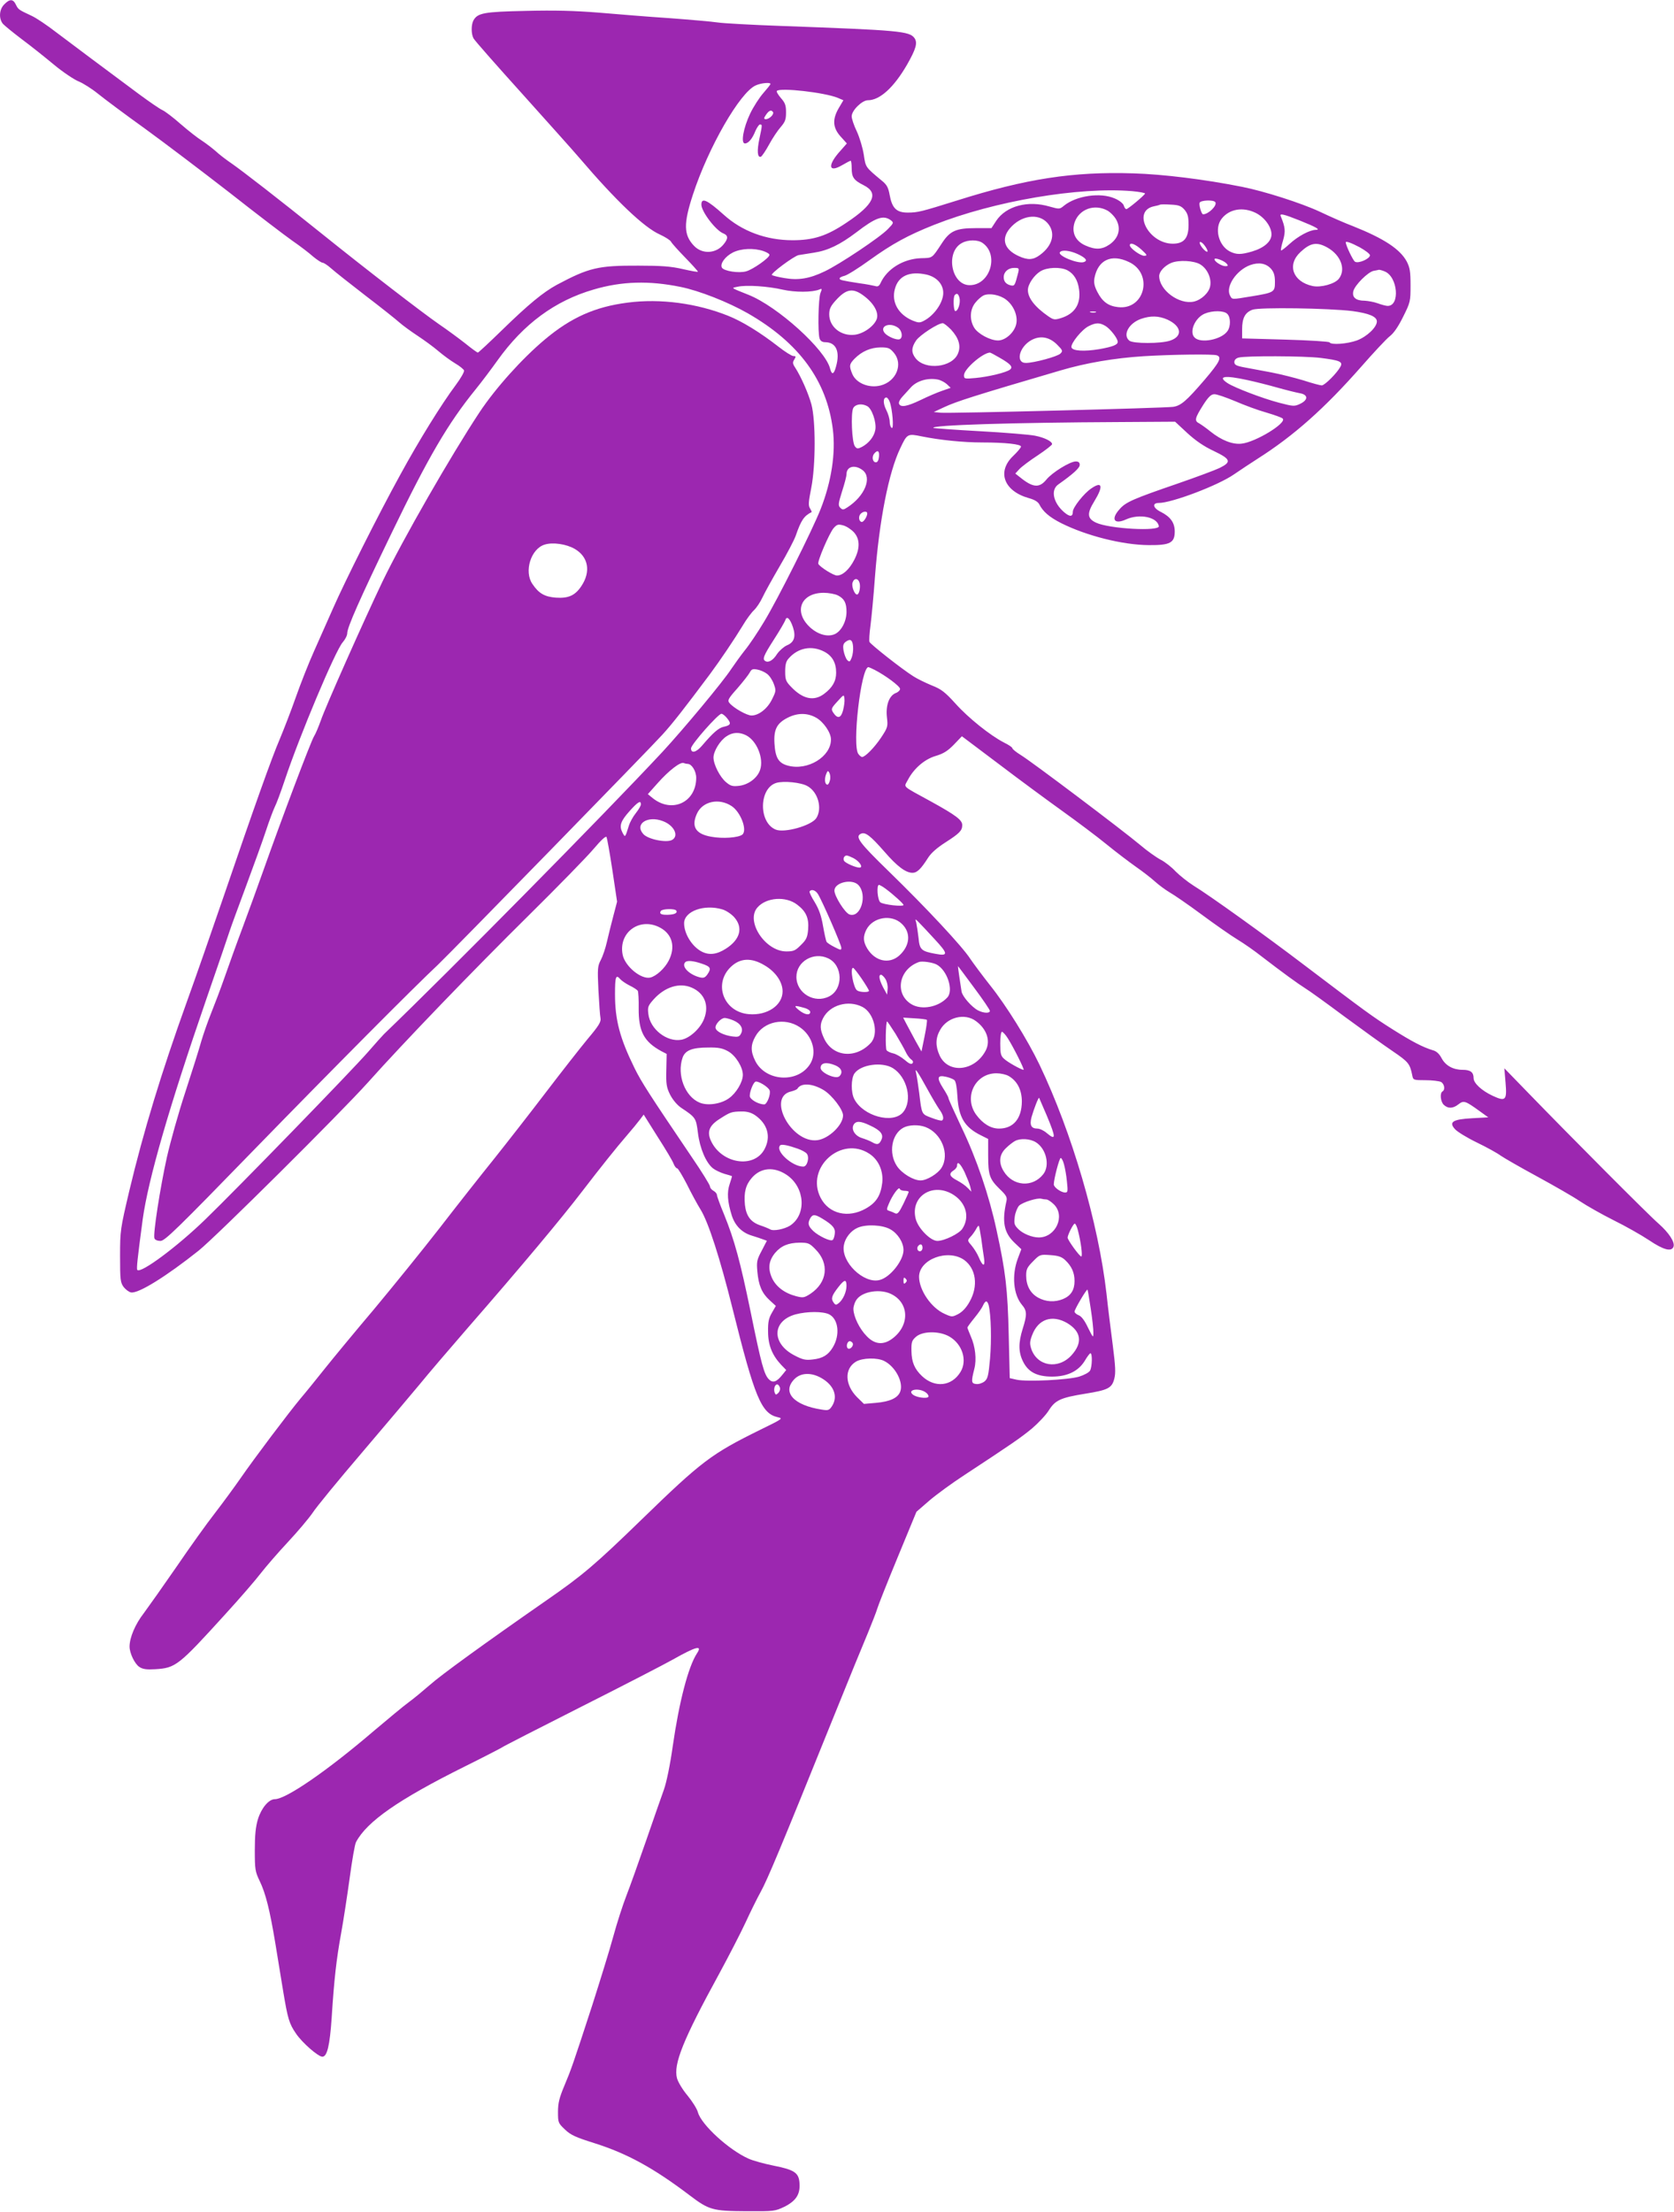 <?xml version="1.0" standalone="no"?>
<!DOCTYPE svg PUBLIC "-//W3C//DTD SVG 20010904//EN"
 "http://www.w3.org/TR/2001/REC-SVG-20010904/DTD/svg10.dtd">
<svg version="1.0" xmlns="http://www.w3.org/2000/svg"
 width="969pt" height="1280pt" viewBox="0 0 969 1280"
 preserveAspectRatio="xMidYMid meet">
<g transform="translate(0,1280) scale(0.1,-0.1)"
fill="#9c27b0" stroke="none">
<path d="M25 12775 c-30 -29 -33 -83 -8 -113 10 -11 58 -50 108 -88 50 -37
134 -104 187 -148 53 -44 118 -87 143 -97 25 -10 76 -42 113 -72 37 -30 159
-121 272 -202 113 -82 332 -248 488 -369 155 -122 319 -247 363 -278 45 -31
100 -73 122 -93 23 -19 48 -35 54 -35 7 0 30 -15 50 -33 21 -19 110 -89 198
-157 88 -67 176 -137 196 -155 19 -17 67 -52 105 -77 38 -25 93 -65 121 -89
28 -24 72 -56 97 -71 26 -15 49 -34 52 -41 3 -8 -19 -46 -48 -85 -83 -111
-213 -321 -320 -517 -130 -236 -322 -620 -388 -770 -29 -66 -79 -178 -111
-250 -32 -71 -80 -193 -107 -270 -27 -77 -69 -185 -92 -240 -47 -109 -146
-387 -330 -925 -65 -190 -158 -457 -208 -595 -147 -408 -251 -749 -334 -1097
-51 -217 -53 -227 -53 -375 0 -139 2 -154 21 -180 12 -15 31 -29 43 -31 43 -7
205 94 391 242 100 80 819 794 978 971 209 234 614 654 934 970 167 165 335
337 373 382 44 52 72 78 76 70 3 -6 19 -93 34 -193 l27 -181 -22 -84 c-12 -46
-29 -113 -37 -149 -8 -36 -24 -83 -35 -104 -19 -36 -20 -50 -14 -175 4 -75 9
-148 12 -162 4 -21 -9 -43 -74 -120 -43 -52 -152 -191 -242 -309 -90 -118
-225 -291 -300 -385 -75 -93 -217 -273 -315 -400 -98 -126 -269 -337 -379
-469 -111 -131 -239 -286 -286 -345 -47 -59 -109 -136 -139 -171 -70 -84 -270
-349 -350 -465 -34 -49 -100 -139 -147 -200 -47 -60 -147 -200 -222 -310 -76
-110 -161 -230 -189 -268 -50 -64 -83 -142 -83 -194 0 -38 30 -101 57 -118 19
-13 42 -16 92 -13 118 7 135 21 404 317 87 95 180 203 208 240 28 36 97 116
154 177 58 62 122 138 144 170 21 33 150 190 286 349 136 160 286 337 334 395
47 58 172 204 277 325 314 360 543 634 664 792 105 137 202 258 255 319 33 38
69 82 80 97 l21 28 81 -129 c45 -70 87 -140 92 -155 6 -15 15 -27 21 -27 5 0
30 -42 56 -92 25 -51 61 -117 79 -146 45 -72 112 -279 185 -572 129 -518 167
-608 262 -630 32 -7 29 -9 -102 -73 -282 -139 -338 -181 -685 -518 -272 -264
-343 -324 -551 -468 -358 -249 -611 -432 -677 -491 -38 -33 -92 -78 -121 -99
-29 -21 -119 -96 -202 -166 -271 -232 -509 -395 -573 -395 -35 0 -78 -51 -98
-116 -13 -43 -18 -92 -18 -179 0 -111 2 -124 28 -178 35 -72 59 -169 91 -362
13 -82 34 -206 45 -275 27 -162 35 -189 75 -247 36 -53 128 -133 152 -133 28
0 43 65 54 226 14 220 27 337 55 490 13 72 35 215 49 317 14 103 30 197 37
209 63 119 247 247 629 437 113 56 209 106 215 110 5 5 213 111 460 236 248
125 486 248 530 273 135 76 173 86 139 35 -50 -77 -103 -280 -140 -538 -15
-107 -36 -208 -51 -250 -14 -38 -60 -171 -103 -295 -43 -124 -94 -267 -114
-318 -20 -51 -55 -159 -77 -240 -22 -81 -77 -257 -120 -392 -113 -347 -123
-375 -163 -470 -28 -67 -36 -98 -36 -149 0 -62 1 -65 40 -102 33 -32 62 -45
170 -79 190 -60 342 -143 552 -302 112 -85 133 -91 328 -92 161 -1 166 0 221
26 67 34 92 72 87 137 -4 60 -30 77 -152 101 -54 11 -119 29 -143 40 -113 50
-273 196 -293 268 -5 20 -33 64 -60 97 -28 33 -55 78 -61 100 -22 81 35 223
243 603 56 103 125 237 153 297 28 61 68 142 89 180 38 69 111 242 421 1010
84 209 174 428 199 487 24 59 49 122 54 140 5 18 58 152 118 297 l109 264 75
65 c41 35 134 103 205 149 274 180 322 213 389 268 37 32 82 79 98 106 37 58
68 72 210 95 131 21 154 32 168 86 9 33 7 72 -9 197 -11 86 -28 219 -36 296
-47 409 -200 932 -388 1325 -69 144 -193 343 -285 458 -45 57 -97 127 -116
155 -45 70 -255 295 -469 503 -176 171 -201 205 -161 221 24 9 53 -13 132
-103 76 -88 125 -124 164 -124 27 0 49 22 91 88 18 28 53 58 100 88 81 52 97
68 97 100 0 29 -35 56 -180 136 -175 96 -158 80 -135 125 35 67 97 120 161
139 44 13 69 28 105 65 l47 49 214 -161 c117 -89 283 -211 368 -272 85 -61
200 -147 255 -192 55 -45 132 -103 170 -130 39 -27 88 -65 110 -85 22 -20 60
-48 85 -63 25 -14 108 -71 185 -128 77 -57 170 -122 208 -145 38 -23 101 -67
140 -98 121 -93 209 -157 252 -184 22 -13 123 -86 225 -162 102 -75 228 -166
280 -201 94 -64 101 -73 115 -141 5 -27 7 -28 76 -28 39 0 79 -5 90 -10 20
-11 26 -45 9 -55 -17 -10 -11 -61 8 -78 25 -23 54 -21 85 4 30 23 39 20 122
-40 l50 -36 -92 -5 c-114 -6 -138 -22 -101 -63 13 -15 70 -50 128 -78 58 -28
119 -62 136 -75 17 -12 112 -67 210 -120 99 -54 211 -118 249 -144 39 -26 127
-76 195 -110 69 -34 161 -86 206 -116 83 -56 129 -68 141 -38 10 26 -26 81
-86 134 -56 48 -508 502 -760 762 l-133 137 7 -84 c9 -102 0 -110 -75 -75 -64
30 -110 73 -110 102 0 34 -18 48 -63 48 -55 0 -99 24 -122 67 -13 25 -30 41
-50 46 -59 18 -119 49 -235 122 -117 74 -155 102 -510 371 -222 169 -551 405
-640 459 -35 22 -82 60 -105 83 -22 24 -60 54 -85 67 -25 13 -79 51 -120 86
-96 81 -629 483 -692 521 -26 16 -48 34 -48 39 0 5 -22 20 -49 33 -79 41 -205
141 -281 226 -60 66 -82 83 -136 104 -36 15 -84 38 -107 53 -67 42 -248 185
-254 199 -3 8 0 51 6 96 6 46 18 173 26 283 25 325 79 601 146 741 40 85 42
86 125 69 104 -21 237 -35 350 -35 133 0 224 -10 224 -24 0 -6 -20 -30 -44
-53 -97 -91 -56 -204 89 -245 33 -9 53 -21 61 -36 21 -42 58 -74 127 -109 146
-73 355 -126 507 -127 123 -1 150 13 150 79 0 51 -25 85 -80 113 -46 22 -53
52 -12 52 75 0 345 102 436 166 34 23 95 64 136 90 211 134 389 293 601 534
71 81 144 159 163 174 23 17 50 56 78 113 42 84 43 90 43 182 0 80 -4 103 -22
138 -39 72 -132 133 -310 204 -43 16 -130 54 -193 84 -107 50 -323 119 -450
144 -215 43 -458 73 -631 78 -347 11 -620 -31 -1019 -157 -208 -65 -227 -70
-286 -70 -64 0 -90 25 -104 101 -8 44 -16 60 -46 84 -95 79 -93 76 -104 150
-6 39 -24 99 -40 134 -17 35 -30 74 -30 88 0 34 60 93 94 93 69 0 150 74 226
205 53 93 62 127 44 154 -29 41 -88 46 -774 71 -168 6 -332 15 -365 20 -33 5
-159 16 -280 25 -121 8 -305 23 -410 32 -139 11 -252 14 -421 10 -244 -5 -280
-12 -304 -56 -13 -26 -13 -77 1 -103 6 -12 134 -157 283 -322 149 -166 298
-332 331 -371 211 -247 374 -402 465 -442 30 -14 59 -32 64 -41 5 -10 42 -51
83 -93 40 -41 73 -78 73 -81 0 -3 -39 4 -87 15 -69 16 -125 20 -258 20 -233 1
-286 -12 -472 -111 -79 -43 -164 -113 -314 -259 -75 -73 -139 -133 -143 -133
-4 0 -37 24 -74 54 -37 29 -105 79 -152 111 -98 68 -415 312 -675 521 -254
204 -458 362 -524 408 -31 21 -73 53 -93 72 -21 18 -56 45 -79 60 -23 14 -78
57 -123 96 -44 39 -92 75 -106 81 -14 6 -74 47 -135 92 -226 168 -383 285
-478 357 -53 41 -118 85 -145 97 -75 35 -76 36 -90 64 -16 34 -36 34 -67 2z
m4435 -461 c0 -3 -19 -27 -41 -52 -23 -26 -58 -80 -77 -120 -39 -82 -55 -172
-30 -172 20 0 43 27 61 73 9 20 21 37 26 37 14 0 14 -2 -3 -82 -15 -70 -12
-111 8 -105 6 2 28 34 48 71 20 37 51 83 68 102 25 29 30 43 30 84 0 40 -5 55
-30 83 -16 19 -27 37 -23 41 20 20 277 -9 352 -40 l33 -14 -26 -44 c-39 -66
-36 -115 10 -166 l36 -40 -36 -41 c-77 -84 -72 -132 8 -85 24 14 47 26 50 26
3 0 6 -19 6 -43 0 -53 12 -70 70 -99 89 -45 59 -111 -101 -217 -113 -76 -190
-101 -311 -101 -153 0 -293 52 -399 148 -96 86 -129 101 -129 58 0 -40 83
-150 128 -167 27 -11 28 -29 2 -61 -43 -56 -125 -61 -173 -10 -60 63 -61 128
-6 296 89 273 273 593 364 632 31 14 85 19 85 8z m15 -163 c3 -5 -2 -17 -11
-25 -19 -19 -48 -22 -38 -3 21 36 37 46 49 28z m2079 -457 c42 -4 75 -10 74
-14 -5 -12 -99 -90 -108 -90 -5 0 -12 9 -15 21 -4 12 -26 30 -53 41 -82 36
-221 16 -293 -42 -25 -21 -27 -21 -84 -5 -125 37 -251 3 -308 -82 l-28 -43
-92 0 c-113 0 -148 -16 -194 -86 -60 -91 -53 -86 -123 -88 -102 -4 -196 -62
-233 -144 -8 -17 -16 -22 -31 -17 -12 3 -52 11 -91 16 -103 16 -115 19 -115
28 0 5 12 11 28 15 15 3 81 44 147 92 131 94 221 143 372 203 349 138 838 221
1147 195z m481 -64 c12 -19 -40 -70 -71 -70 -9 0 -25 53 -20 67 6 15 82 18 91
3z m-178 -44 c18 -22 23 -39 23 -87 0 -78 -27 -109 -92 -109 -140 1 -236 188
-110 216 15 3 32 7 37 10 6 2 34 2 64 0 45 -2 59 -8 78 -30z m-447 -4 c19 -11
43 -36 53 -56 27 -52 11 -105 -41 -141 -44 -30 -82 -31 -140 -5 -58 26 -81 77
-61 135 27 75 114 107 189 67z m857 -13 c52 -25 93 -81 93 -125 0 -41 -42 -78
-112 -99 -65 -19 -91 -19 -129 0 -66 34 -91 135 -47 190 44 56 122 69 195 34z
m257 -45 c97 -39 123 -54 91 -54 -35 -1 -102 -37 -150 -81 -25 -23 -47 -40
-50 -38 -2 3 3 29 12 58 15 53 13 75 -13 139 -9 19 12 15 110 -24z m-1461 -14
c49 -55 32 -130 -43 -185 -40 -30 -71 -31 -125 -6 -82 38 -101 98 -50 159 64
76 165 91 218 32z m-907 16 c18 -14 18 -16 -16 -51 -43 -46 -281 -205 -366
-245 -87 -42 -152 -53 -233 -39 -36 6 -69 14 -73 18 -9 8 128 110 155 115 12
2 52 8 88 14 81 12 151 46 245 117 113 87 157 102 200 71z m532 -132 c97 -68
43 -244 -75 -244 -107 0 -142 192 -45 244 36 20 92 20 120 0z m1286 -16 c9
-12 16 -26 16 -31 0 -13 -29 12 -41 35 -14 26 6 23 25 -4z m897 -9 c32 -18 59
-38 59 -46 0 -20 -67 -50 -87 -37 -11 7 -53 94 -53 112 0 8 30 -2 81 -29z
m-1263 -14 c33 -31 35 -34 15 -35 -22 0 -83 44 -83 61 0 19 32 7 68 -26z
m1077 12 c77 -44 107 -126 65 -180 -24 -30 -104 -52 -152 -42 -115 25 -150
123 -70 197 58 54 95 60 157 25z m-3265 -20 c19 -7 35 -16 34 -22 0 -17 -97
-85 -135 -95 -42 -12 -127 1 -140 21 -13 22 18 65 63 88 48 24 122 27 178 8z
m1816 -16 c48 -22 62 -39 39 -47 -33 -13 -153 36 -140 56 10 16 56 11 101 -9z
m299 -47 c143 -67 92 -279 -63 -261 -56 6 -91 31 -120 88 -17 33 -21 53 -17
79 20 106 98 143 200 94z m566 -10 c9 -11 8 -14 -8 -14 -21 0 -63 26 -63 40 0
12 56 -8 71 -26z m-153 -4 c41 -25 66 -81 57 -126 -7 -38 -51 -79 -94 -89 -85
-19 -201 66 -201 148 0 26 32 60 70 76 45 18 132 13 168 -9z m410 -26 c16 -19
22 -38 22 -75 0 -59 -3 -62 -138 -84 -115 -19 -109 -19 -122 5 -27 51 36 146
116 176 50 18 93 11 122 -22z m-1464 -21 c-19 -74 -21 -78 -40 -75 -29 6 -44
22 -44 48 0 31 26 54 61 54 27 0 29 -2 23 -27z m285 13 c37 -20 60 -57 67
-110 12 -84 -24 -141 -103 -166 -38 -12 -44 -11 -75 10 -78 54 -118 106 -118
152 0 33 35 85 72 108 39 24 116 27 157 6z m1835 -6 c77 -29 92 -201 18 -200
-9 0 -35 7 -57 15 -22 8 -56 14 -76 15 -51 0 -74 20 -65 56 9 35 85 111 118
117 13 2 26 5 30 6 4 0 18 -3 32 -9z m-2650 -19 c58 -14 96 -55 96 -106 0 -55
-52 -130 -112 -161 -24 -13 -32 -12 -65 1 -83 35 -124 107 -103 183 20 76 85
105 184 83z m-1425 -71 c109 -22 276 -88 390 -153 296 -170 457 -389 492 -672
17 -135 -8 -302 -71 -461 -47 -120 -250 -525 -327 -651 -37 -62 -87 -136 -111
-165 -23 -29 -59 -79 -80 -110 -49 -75 -275 -346 -397 -478 -346 -371 -1228
-1264 -1612 -1633 -7 -7 -49 -53 -93 -104 -93 -107 -758 -791 -941 -968 -164
-159 -373 -314 -394 -293 -6 6 1 67 31 293 32 231 153 650 368 1273 68 196
129 375 136 397 7 22 50 139 95 260 45 121 97 265 115 320 18 55 41 116 50
135 10 19 36 89 58 155 87 261 294 752 336 799 14 16 26 39 26 52 0 34 71 195
258 582 213 441 326 633 485 829 35 43 92 119 127 168 150 210 332 345 557
410 163 48 321 52 502 15z m592 -16 c71 -16 171 -16 212 1 16 7 16 4 6 -21
-12 -32 -16 -227 -5 -262 5 -15 15 -22 34 -22 62 -1 86 -55 61 -142 -12 -45
-24 -49 -34 -11 -27 110 -304 360 -472 427 -107 43 -102 39 -63 47 50 11 175
3 261 -17z m471 -37 c57 -43 86 -96 73 -133 -15 -41 -76 -85 -128 -91 -79 -9
-147 46 -147 118 0 31 8 48 37 80 62 69 101 75 165 26z m552 -11 c7 -28 -8
-76 -24 -76 -11 0 -14 83 -3 93 12 13 21 7 27 -17z m270 -10 c47 -36 72 -102
56 -150 -15 -46 -63 -86 -103 -86 -45 0 -116 38 -138 74 -28 46 -25 107 8 146
14 18 36 36 47 41 34 14 94 3 130 -25z m2005 -66 c96 -13 141 -32 141 -60 0
-33 -57 -88 -116 -110 -56 -20 -148 -27 -158 -11 -3 5 -118 12 -256 16 l-250
7 0 52 c0 66 17 98 60 114 41 15 442 9 579 -8z m-1486 -7 c-7 -2 -21 -2 -30 0
-10 3 -4 5 12 5 17 0 24 -2 18 -5z m761 -9 c20 -19 21 -73 1 -100 -34 -49
-155 -73 -190 -37 -33 32 2 114 58 138 44 19 112 19 131 -1z m-347 -33 c83
-38 91 -97 16 -122 -53 -18 -215 -18 -236 0 -40 33 -3 101 68 126 55 19 102
18 152 -4z m-1252 -58 c45 -49 59 -95 40 -139 -33 -80 -189 -98 -245 -27 -26
33 -25 62 3 103 21 31 127 100 154 100 7 0 28 -17 48 -37z m894 21 c28 -17 71
-72 71 -92 0 -17 -28 -28 -105 -42 -89 -15 -159 -11 -163 11 -4 23 61 103 100
122 42 21 63 21 97 1z m-1201 -10 c24 -17 30 -59 9 -67 -17 -6 -68 15 -86 36
-32 40 29 65 77 31z m921 -98 c33 -33 34 -37 19 -52 -17 -17 -153 -54 -200
-54 -61 0 -39 93 32 132 51 28 104 19 149 -26z m-945 -47 c55 -65 15 -165 -75
-189 -67 -18 -142 12 -165 65 -20 48 -18 58 13 90 43 43 93 64 150 65 45 0 54
-4 77 -31z m611 -28 c65 -37 80 -54 62 -69 -20 -17 -124 -42 -199 -49 -65 -6
-68 -5 -68 16 0 35 106 128 150 131 3 0 28 -13 55 -29z m1259 13 c30 -11 16
-39 -69 -139 -108 -126 -139 -152 -184 -159 -48 -7 -1295 -39 -1346 -34 l-40
4 60 28 c71 33 170 65 675 213 146 43 309 71 480 82 167 10 403 13 424 5z
m601 -15 c111 -14 130 -22 114 -51 -20 -37 -91 -108 -108 -108 -9 0 -57 13
-106 29 -50 15 -133 36 -185 46 -52 10 -122 23 -155 29 -49 9 -60 15 -60 31 0
12 9 22 25 26 41 11 377 10 475 -2z m-425 -128 c47 -10 126 -30 175 -44 50
-14 107 -28 128 -32 50 -8 51 -39 2 -62 -32 -15 -38 -15 -122 7 -95 25 -255
86 -297 113 -61 40 -18 47 114 18z m-1792 3 c17 -3 41 -16 53 -27 l22 -21 -49
-17 c-27 -9 -83 -33 -124 -53 -79 -38 -117 -45 -126 -22 -3 8 5 25 18 39 13
14 35 39 50 55 35 39 99 57 156 46z m1721 -125 c53 -23 134 -53 181 -66 47
-14 90 -29 95 -35 25 -25 -156 -136 -238 -145 -52 -6 -116 19 -180 70 -23 19
-53 40 -65 47 -30 15 -26 30 24 109 29 45 45 60 63 60 13 1 67 -18 120 -40z
m-1999 -4 c16 -42 25 -159 12 -151 -7 4 -12 20 -12 36 0 16 -9 47 -20 68 -19
37 -19 72 1 72 5 0 14 -11 19 -25z m-130 -25 c27 -14 54 -93 47 -136 -7 -40
-37 -78 -78 -100 -24 -12 -29 -11 -40 3 -18 21 -25 193 -10 222 13 23 50 28
81 11z m1852 -155 c49 -45 97 -78 155 -105 98 -47 103 -63 32 -98 -25 -12
-135 -53 -245 -91 -256 -88 -298 -106 -334 -148 -52 -58 -30 -90 39 -58 77 34
179 14 189 -39 7 -32 -288 -16 -364 20 -51 24 -53 53 -10 123 54 88 47 119
-17 75 -43 -29 -107 -110 -107 -135 0 -30 -17 -31 -50 -3 -63 54 -80 129 -34
161 85 60 124 95 124 113 0 14 -7 20 -23 20 -33 0 -137 -64 -170 -105 -41 -50
-78 -47 -152 13 l-28 22 24 26 c13 14 61 50 107 80 45 30 82 59 82 64 0 16
-43 38 -99 49 -29 6 -173 18 -319 26 -146 8 -267 17 -269 19 -17 16 449 31
1081 34 l318 2 70 -65z m-1784 -137 c-2 -21 -8 -33 -18 -33 -19 0 -25 32 -10
50 20 24 31 17 28 -17z m-94 -79 c55 -43 12 -149 -88 -214 -24 -16 -29 -16
-42 -3 -13 13 -12 24 10 94 14 43 26 88 26 100 0 46 49 58 94 23z m26 -250 c0
-17 -20 -49 -31 -49 -16 0 -22 29 -9 45 14 17 40 20 40 4z m-77 -109 c35 -39
36 -93 2 -159 -28 -55 -67 -91 -100 -91 -20 0 -96 47 -108 67 -8 12 64 180 89
208 19 21 26 23 55 15 19 -5 46 -23 62 -40z m33 -294 c6 -26 -3 -66 -15 -66
-15 0 -33 48 -26 69 9 28 33 27 41 -3z m-126 -71 c37 -19 50 -43 50 -95 0 -56
-31 -114 -70 -130 -44 -18 -105 2 -151 50 -85 89 -38 190 89 190 29 0 66 -7
82 -15z m-260 -184 c18 -55 7 -88 -35 -105 -18 -8 -44 -31 -57 -50 -23 -37
-50 -52 -68 -41 -18 11 -11 30 50 125 33 51 62 101 66 112 8 27 27 9 44 -41z
m348 -112 c2 -19 -2 -48 -8 -64 -10 -25 -13 -27 -26 -14 -8 9 -17 33 -21 54
-5 30 -2 41 13 52 26 19 39 11 42 -28z m-168 -29 c47 -24 70 -64 70 -122 0
-50 -22 -87 -70 -123 -59 -44 -123 -30 -190 40 -31 32 -35 42 -35 90 0 39 5
59 20 75 54 62 133 77 205 40z m293 -106 c64 -33 147 -95 147 -110 0 -8 -11
-19 -25 -24 -38 -15 -59 -71 -51 -141 6 -53 5 -58 -34 -117 -39 -58 -92 -112
-110 -112 -4 0 -14 7 -21 17 -38 45 15 503 58 503 2 0 18 -7 36 -16z m-623
-23 c14 -10 31 -36 39 -58 14 -38 13 -43 -10 -89 -26 -54 -77 -94 -119 -94
-27 0 -105 44 -128 73 -12 14 -7 25 46 84 33 38 65 79 72 92 10 19 17 22 43
17 18 -3 43 -14 57 -25z m440 -211 c-12 -46 -32 -51 -57 -13 -13 20 -12 25 24
64 38 42 38 42 41 16 2 -14 -2 -44 -8 -67z m-671 -46 c25 -31 21 -40 -19 -49
-30 -6 -63 -35 -126 -109 -34 -40 -64 -47 -64 -16 0 22 157 200 176 200 7 0
22 -12 33 -26z m516 3 c42 -24 85 -86 85 -125 1 -100 -135 -183 -249 -152 -54
14 -73 45 -78 128 -5 82 14 118 78 150 56 28 113 28 164 -1z m-405 -102 c61
-32 102 -133 80 -199 -15 -47 -68 -87 -123 -93 -36 -4 -48 -1 -74 21 -36 30
-73 103 -73 143 0 36 38 99 76 123 35 24 75 25 114 5z m-339 -165 c23 0 49
-42 49 -80 0 -143 -141 -208 -253 -117 l-27 22 57 64 c66 74 131 124 151 116
7 -3 18 -5 23 -5z m823 -95 c-3 -14 -10 -25 -14 -25 -15 0 -19 30 -9 58 9 24
12 25 20 10 5 -10 7 -29 3 -43z m-129 -34 c61 -35 86 -129 50 -185 -29 -43
-184 -87 -235 -66 -100 41 -97 239 3 270 43 13 145 3 182 -19z m-440 -115 c53
-35 92 -140 62 -165 -23 -18 -114 -25 -182 -12 -90 16 -115 60 -80 135 33 70
127 90 200 42z m-525 10 c0 -7 -13 -30 -29 -50 -17 -21 -35 -54 -41 -74 -22
-70 -21 -69 -37 -39 -20 39 -11 66 43 126 47 52 64 62 64 37z m127 -97 c65
-24 95 -86 53 -109 -33 -18 -141 4 -167 35 -51 58 26 108 114 74z m1103 -214
c36 -19 59 -55 35 -55 -22 0 -81 26 -89 39 -8 13 1 31 15 31 6 0 23 -7 39 -15z
m29 -156 c54 -58 13 -193 -52 -170 -26 9 -87 106 -87 138 0 47 102 71 139 32z
m157 -21 c46 -34 104 -87 104 -94 0 -12 -118 2 -134 15 -17 14 -23 101 -8 101
4 0 22 -10 38 -22z m-392 -30 c24 -37 136 -294 136 -312 0 -15 -4 -14 -39 4
-22 11 -43 25 -46 30 -4 6 -13 48 -21 93 -10 59 -24 97 -48 137 -19 30 -32 58
-30 62 10 15 34 8 48 -14z m-120 -62 c52 -39 69 -78 64 -143 -4 -46 -10 -60
-42 -91 -32 -32 -42 -37 -84 -37 -123 0 -238 176 -167 255 51 58 164 66 229
16z m-432 -28 c21 -6 52 -27 68 -45 53 -60 35 -129 -48 -182 -53 -34 -97 -39
-140 -17 -56 29 -102 103 -102 164 0 70 117 112 222 80z m-267 -7 c8 -14 -11
-23 -50 -24 -38 -1 -50 6 -40 22 8 13 82 15 90 2z m1305 -76 c55 -52 48 -128
-16 -185 -58 -50 -139 -32 -184 42 -24 40 -25 69 -5 109 38 73 146 91 205 34z
m190 -89 c79 -85 80 -99 6 -85 -83 15 -93 24 -99 92 -4 34 -10 73 -13 87 -7
25 -7 25 13 5 11 -11 53 -55 93 -99z m-1586 65 c68 -38 87 -111 47 -189 -23
-45 -71 -89 -106 -98 -53 -13 -148 65 -161 133 -25 131 103 220 220 154z m970
-176 c85 -40 89 -177 6 -220 -85 -44 -190 18 -190 113 0 89 100 147 184 107z
m-369 -40 c64 -37 105 -96 105 -151 0 -81 -89 -141 -195 -132 -147 12 -208
177 -103 275 53 50 118 53 193 8z m-362 9 c51 -17 56 -27 31 -63 -13 -18 -22
-21 -43 -16 -63 16 -109 64 -84 88 11 11 47 8 96 -9z m1359 -5 c61 -33 99
-149 62 -190 -52 -57 -150 -75 -209 -39 -99 61 -72 203 45 244 18 6 78 -2 102
-15z m216 -133 c51 -68 92 -129 92 -135 0 -15 -36 -14 -69 3 -36 19 -90 80
-95 109 -6 35 -22 147 -21 147 1 0 43 -56 93 -124z m-650 51 c23 -34 42 -65
42 -70 0 -10 -52 -9 -68 2 -22 13 -43 131 -24 131 4 0 26 -28 50 -63z m137 -1
c9 -14 15 -39 13 -58 l-3 -33 -23 42 c-23 45 -28 73 -12 73 5 0 17 -11 25 -24z
m-1534 -2 c7 -8 31 -25 53 -36 23 -11 44 -25 48 -31 3 -6 6 -51 5 -101 -1
-133 30 -193 131 -248 l31 -16 -2 -94 c-2 -80 1 -100 22 -142 15 -29 39 -58
63 -75 86 -57 87 -60 98 -146 11 -90 47 -173 87 -205 14 -11 44 -25 67 -32 22
-6 42 -12 43 -13 1 0 -5 -21 -13 -45 -17 -49 -13 -103 12 -183 19 -59 59 -99
115 -116 23 -7 53 -17 66 -22 l22 -8 -30 -58 c-28 -52 -30 -64 -25 -120 7 -80
26 -125 71 -166 l36 -33 -23 -40 c-18 -31 -23 -53 -22 -109 0 -78 24 -136 75
-191 l30 -31 -21 -26 c-34 -43 -56 -51 -79 -28 -28 28 -44 87 -106 391 -60
291 -93 414 -154 564 -23 55 -41 105 -41 112 0 7 -9 18 -20 24 -11 6 -20 17
-20 25 0 8 -48 86 -107 172 -247 365 -290 432 -330 513 -85 173 -113 278 -113
428 0 101 5 117 31 86z m412 -48 c75 -32 103 -102 73 -180 -21 -56 -83 -113
-132 -122 -83 -15 -181 61 -191 149 -5 40 -2 48 31 85 65 72 149 98 219 68z
m989 -112 c68 -35 97 -157 48 -209 -88 -94 -222 -80 -271 29 -23 50 -24 78 -4
116 39 75 145 106 227 64z m-339 -5 c21 -5 37 -16 37 -24 0 -22 -31 -17 -65
10 -33 27 -28 30 28 14z m996 -77 c63 -46 86 -114 57 -170 -63 -121 -217 -137
-267 -29 -25 55 -24 101 3 148 41 74 143 99 207 51z m-1404 4 c43 -18 60 -48
44 -77 -9 -18 -18 -20 -49 -16 -50 7 -94 28 -98 49 -4 20 31 58 53 58 9 0 31
-6 50 -14z m1120 3 c3 -3 -3 -46 -13 -95 l-18 -88 -36 64 c-19 36 -43 80 -53
99 l-17 33 66 -4 c36 -2 68 -6 71 -9z m-736 -42 c76 -51 103 -151 58 -217 -73
-110 -258 -96 -316 23 -27 55 -26 92 2 141 48 86 169 111 256 53z m555 -39
c24 -40 50 -86 58 -103 7 -16 21 -36 31 -44 13 -9 15 -17 8 -24 -7 -7 -21 0
-45 21 -19 16 -48 33 -65 37 -16 3 -34 12 -39 18 -8 11 -5 167 3 167 2 0 24
-33 49 -72z m650 -26 c33 -52 98 -182 91 -182 -13 0 -92 44 -112 63 -20 17
-23 31 -23 89 0 38 4 68 10 68 5 0 21 -17 34 -38z m-1619 -75 c43 -24 85 -91
85 -136 0 -42 -39 -107 -81 -136 -46 -33 -123 -44 -169 -25 -85 35 -133 161
-99 260 15 43 56 59 149 59 59 1 83 -4 115 -22z m620 -81 c36 -15 46 -41 24
-63 -20 -20 -109 20 -109 48 0 30 34 36 85 15z m333 -16 c84 -52 116 -189 59
-256 -59 -69 -231 -22 -282 77 -20 38 -19 119 1 148 37 52 159 69 222 31z
m202 -125 c24 -44 54 -94 66 -112 24 -32 30 -58 17 -66 -5 -3 -32 4 -60 15
-59 22 -57 18 -72 143 -6 44 -13 94 -17 110 -6 28 -5 29 8 10 8 -11 34 -56 58
-100z m469 79 c50 -29 76 -81 76 -148 -1 -98 -49 -156 -132 -156 -48 0 -94 28
-133 81 -73 102 -5 239 118 239 24 0 56 -7 71 -16z m-315 -23 c9 -7 15 -42 18
-94 7 -121 41 -179 136 -226 l42 -21 0 -95 c0 -114 8 -137 66 -194 38 -36 45
-48 40 -70 -27 -119 -15 -182 45 -240 l41 -39 -21 -56 c-35 -95 -25 -206 24
-265 30 -35 31 -57 5 -139 -26 -83 -25 -137 3 -192 30 -59 80 -85 167 -85 88
0 152 31 189 91 14 24 29 44 33 44 12 0 10 -78 -2 -100 -6 -11 -34 -26 -63
-35 -61 -19 -303 -31 -362 -18 l-40 9 -6 249 c-6 266 -18 368 -71 610 -43 199
-115 411 -203 594 -41 87 -75 162 -75 168 0 5 -14 31 -31 57 -38 60 -34 77 16
66 19 -4 42 -13 49 -19z m-1069 -60 c8 -21 -15 -81 -31 -81 -34 0 -84 29 -84
49 0 26 19 74 32 82 13 8 75 -29 83 -50z m314 1 c48 -30 111 -112 111 -146 0
-55 -82 -134 -148 -143 -150 -20 -296 250 -152 282 16 4 33 11 36 16 21 35 87
31 153 -9z m1290 -146 c55 -132 54 -147 -1 -101 -16 14 -40 25 -53 25 -36 0
-46 20 -34 66 13 46 40 116 44 112 1 -2 21 -48 44 -102z m-1689 2 c73 -50 94
-124 56 -196 -60 -116 -250 -86 -311 48 -24 53 -9 89 54 128 59 38 67 40 122
41 32 1 56 -6 79 -21z m664 -59 c64 -29 82 -53 68 -84 -13 -28 -24 -31 -55
-13 -12 7 -38 17 -57 23 -40 12 -64 49 -49 77 13 23 39 23 93 -3z m323 -10
c93 -35 142 -157 93 -236 -21 -34 -85 -73 -121 -73 -42 0 -109 41 -137 83 -50
75 -31 185 37 222 31 17 89 19 128 4z m639 -88 c60 -37 83 -134 43 -185 -62
-79 -176 -70 -229 17 -31 50 -26 97 13 134 17 17 41 35 52 41 31 17 87 14 121
-7z m-1379 -37 c23 -8 47 -21 53 -29 17 -21 3 -75 -20 -75 -65 0 -165 92 -134
123 8 8 44 1 101 -19z m416 -30 c53 -35 81 -100 74 -167 -9 -75 -35 -116 -96
-150 -101 -57 -213 -31 -261 63 -89 174 120 362 283 254z m1126 -61 c6 -21 14
-66 17 -100 6 -55 5 -63 -10 -63 -24 0 -66 30 -66 47 0 31 32 153 40 153 5 0
14 -17 19 -37z m-575 -46 c13 -29 28 -66 32 -82 l7 -30 -22 22 c-12 13 -40 32
-61 43 -44 23 -50 39 -20 58 11 7 20 19 20 27 0 30 19 14 44 -38z m-1030 -15
c106 -72 116 -229 20 -293 -33 -21 -98 -34 -116 -22 -7 4 -33 15 -57 23 -56
19 -82 55 -89 119 -7 72 5 116 40 156 52 60 129 66 202 17z m682 -92 c13 0 24
-3 24 -6 0 -4 -14 -35 -31 -70 -25 -51 -34 -61 -48 -54 -9 5 -24 11 -34 14
-16 5 -16 8 -2 41 20 49 58 101 63 87 2 -7 15 -12 28 -12z m286 -25 c71 -47
92 -128 49 -194 -18 -29 -105 -71 -145 -71 -39 0 -110 71 -125 126 -35 132
101 218 221 139z m535 -25 c8 0 28 -13 44 -29 67 -67 10 -191 -88 -191 -39 0
-92 22 -118 48 -24 24 -26 32 -21 72 3 24 15 53 25 64 21 20 107 47 129 40 8
-2 20 -4 29 -4z m-1297 -111 c61 -37 77 -56 72 -89 -2 -17 -8 -33 -13 -35 -13
-9 -81 24 -111 52 -30 29 -34 44 -18 74 14 24 27 24 70 -2z m1479 -66 c17 -62
29 -153 20 -153 -10 0 -79 95 -79 109 0 16 33 81 41 81 5 0 13 -17 18 -37z
m-1085 4 c43 -24 76 -76 76 -120 0 -60 -77 -158 -138 -173 -92 -24 -226 105
-207 202 7 41 40 83 79 100 50 22 145 17 190 -9z m526 -53 c5 -38 12 -89 16
-113 8 -53 -8 -50 -31 6 -8 19 -26 48 -40 65 -26 30 -26 31 -7 52 11 11 25 32
32 44 6 13 14 22 16 19 2 -2 8 -35 14 -73z m-960 -62 c82 -82 70 -192 -29
-258 -36 -23 -42 -24 -82 -14 -69 18 -118 56 -141 107 -24 55 -18 99 19 144
35 41 76 58 142 59 49 0 57 -3 91 -38z m620 8 c0 -11 -7 -20 -15 -20 -15 0
-21 21 -8 33 12 13 23 7 23 -13z m241 -70 c69 -50 83 -151 32 -241 -19 -35
-42 -59 -66 -72 -35 -18 -37 -18 -79 1 -77 34 -147 136 -148 214 0 102 167
164 261 98z m585 -1 c37 -35 54 -72 54 -121 0 -52 -21 -85 -66 -104 -48 -20
-100 -17 -145 8 -45 25 -69 70 -69 128 0 36 6 48 40 82 39 40 41 40 100 36 46
-3 66 -10 86 -29z m-924 -131 c-9 -9 -12 -7 -12 12 0 19 3 21 12 12 9 -9 9
-15 0 -24z m-342 -18 c0 -35 -20 -80 -45 -100 -15 -12 -19 -12 -30 4 -16 22
-11 39 28 89 35 45 47 47 47 7z m1414 -133 c9 -59 16 -122 15 -140 0 -30 -2
-27 -31 31 -19 41 -38 66 -54 72 -13 5 -24 15 -24 21 0 13 70 132 75 127 2 -2
10 -52 19 -111z m-1154 85 c103 -51 107 -180 7 -256 -52 -40 -103 -36 -149 12
-43 43 -77 114 -78 158 0 17 9 43 21 58 36 45 136 60 199 28z m563 -64 c14
-58 17 -203 8 -308 -9 -99 -13 -117 -32 -133 -13 -10 -34 -17 -48 -15 -29 3
-30 13 -11 88 14 54 6 129 -21 189 -10 24 -19 46 -19 50 0 3 19 29 41 56 23
28 45 60 50 73 5 12 13 22 18 22 5 0 11 -10 14 -22z m-923 -53 c54 -28 64
-121 20 -192 -26 -43 -58 -63 -116 -69 -41 -5 -58 -1 -104 23 -135 69 -132
200 5 238 68 18 159 18 195 0z m1377 -50 c82 -49 91 -114 26 -186 -77 -85
-200 -65 -234 38 -9 28 -8 43 6 79 35 92 115 119 202 69z m-682 -78 c75 -43
106 -138 65 -205 -51 -84 -149 -94 -223 -24 -43 41 -60 80 -61 145 -1 52 2 61
27 83 39 33 134 34 192 1z m-560 -37 c10 -16 -16 -43 -28 -31 -11 11 -2 41 12
41 5 0 13 -5 16 -10z m184 -105 c65 -33 112 -124 92 -177 -14 -37 -60 -58
-141 -65 l-69 -6 -40 39 c-71 72 -74 164 -7 205 38 23 125 25 165 4z m-365
-98 c74 -42 98 -107 62 -163 -16 -24 -22 -26 -59 -20 -164 25 -232 102 -158
177 37 37 97 39 155 6z m-240 -54 c4 -9 0 -23 -8 -32 -14 -13 -16 -13 -22 2
-7 20 1 47 15 47 5 0 12 -8 15 -17z m844 -29 c12 -8 19 -20 16 -26 -8 -12 -70
-4 -90 13 -35 28 34 41 74 13z"/>
<path d="M3633 11049 c-189 -24 -329 -87 -480 -214 -131 -110 -284 -280 -377
-420 -166 -251 -445 -737 -562 -980 -109 -228 -332 -729 -357 -804 -13 -36
-30 -77 -39 -91 -17 -25 -190 -484 -293 -775 -31 -88 -85 -236 -120 -330 -35
-93 -82 -224 -105 -290 -23 -66 -58 -158 -77 -205 -19 -47 -45 -121 -58 -165
-12 -44 -54 -177 -93 -296 -39 -118 -86 -287 -106 -375 -40 -182 -81 -447 -72
-469 3 -9 18 -15 35 -15 25 0 95 68 547 533 445 457 921 936 1059 1065 66 62
1227 1251 1300 1332 60 66 127 152 275 350 58 78 143 204 189 280 21 36 51 76
65 89 15 14 37 47 50 75 13 28 58 109 100 181 42 71 83 150 92 175 31 90 48
115 92 137 2 0 -2 10 -9 21 -11 17 -9 38 7 119 26 132 26 388 1 483 -18 65
-60 160 -94 213 -15 22 -16 31 -5 47 10 17 10 20 -6 20 -9 0 -49 25 -87 55
-103 80 -206 144 -288 177 -181 73 -395 102 -584 77z m-306 -1425 c79 -46 94
-131 39 -214 -36 -55 -75 -73 -148 -68 -65 5 -99 24 -136 79 -50 72 -9 204 71
228 47 15 126 3 174 -25z"/>
</g>
</svg>
